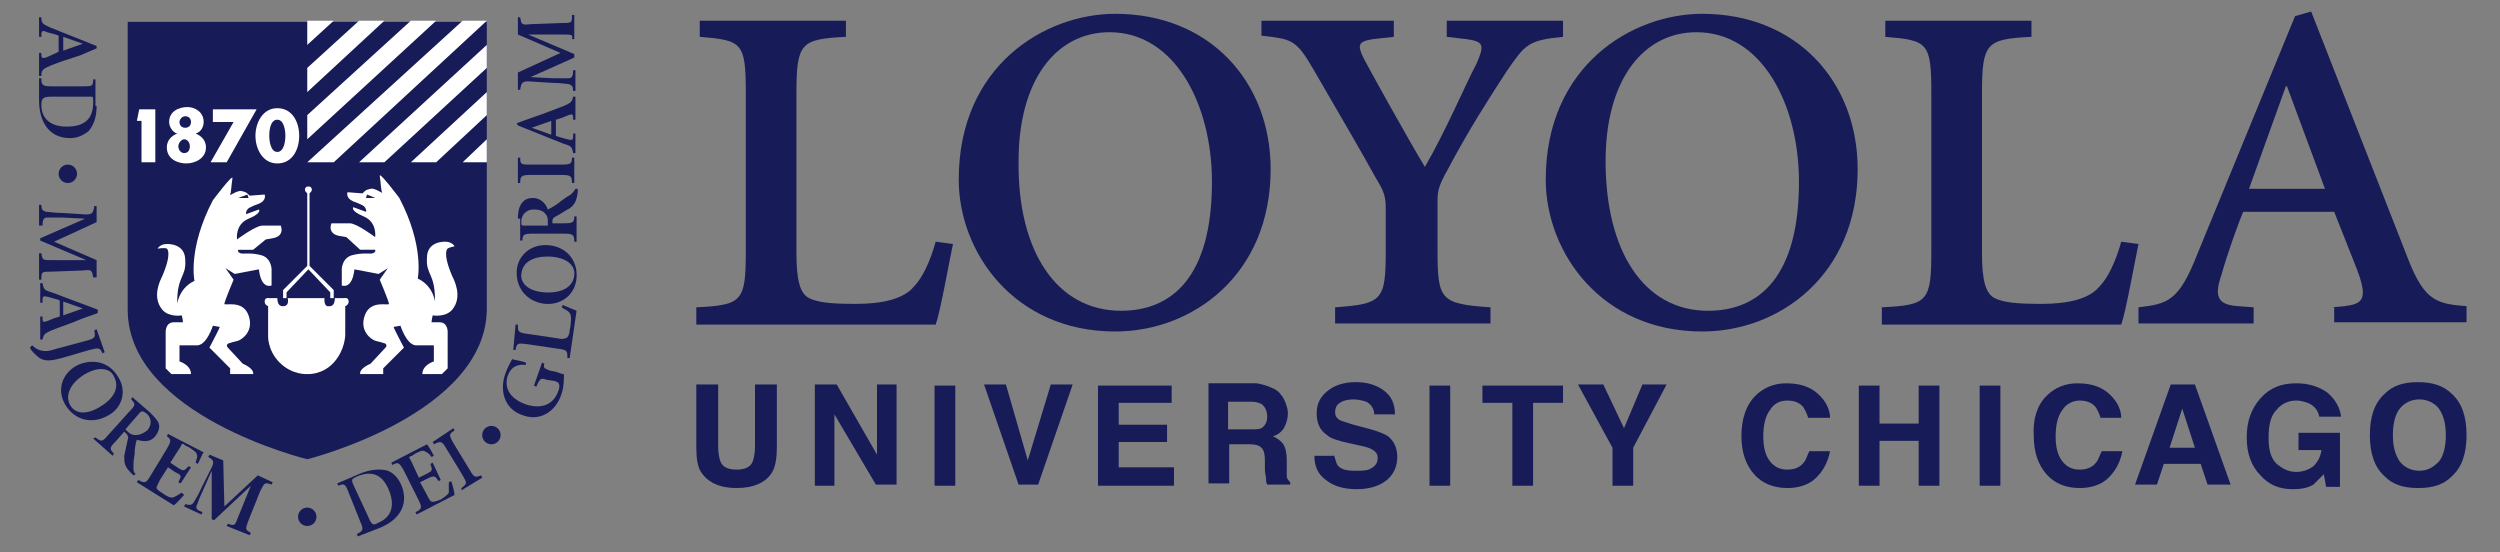 <svg width="181" height="40" viewBox="0 0 181 40" fill="none" xmlns="http://www.w3.org/2000/svg">
<rect x="0" y="0" width="181" height="40" fill="#808080" stroke="none"/>
<g id="Layer_1">
<g id="Group">
<g id="Group_2">
<g id="Group_3">
<path id="Vector" d="M50.412 23.417V22.25C53.745 22.083 53.995 21.833 53.995 18.167V6.75C53.995 3.083 53.745 2.917 50.662 2.667V1.5H61.245V2.667C57.995 2.833 57.662 3.083 57.662 6.75V18.333C57.662 20.25 57.912 21.25 58.578 21.583C59.245 21.917 60.245 22 61.995 22C63.828 22 65.412 21.667 66.162 20.75C66.745 20.167 67.328 19 67.745 17.5L68.995 17.667C68.745 18.833 68.078 22.583 67.745 23.5H50.412V23.417Z" fill="#171C58"/>
<path id="Vector_2" d="M69.412 13C69.412 4.75 75.662 1 80.745 1C87.578 1 91.995 5.917 91.995 12.25C91.995 19.917 86.328 24 80.745 24C73.412 24 69.412 18.25 69.412 13ZM81.162 22.5C84.828 22.5 87.745 20.083 87.745 13.167C87.745 7.583 85.078 2.333 80.328 2.333C76.495 2.333 73.745 5.75 73.745 11.667C73.662 18.167 76.495 22.5 81.162 22.5Z" fill="#171C58"/>
<path id="Vector_3" d="M96.662 23.417V22.25C100.078 22 100.328 21.75 100.328 18.167V15.167C100.328 14.25 100.245 13.917 99.578 12.833C98.578 11 97.245 8.75 95.078 5C93.828 2.833 93.495 2.833 91.328 2.583V1.5H100.912V2.667L99.412 2.833C98.328 3 98.245 3.25 98.745 4.25C98.995 4.75 101.995 10.167 103.162 12.083C104.662 9.5 106.078 6.167 106.912 4.583C107.495 3.25 107.412 3 106.162 2.833L104.745 2.667V1.5H113.162V2.667C110.578 2.917 110.412 3.25 109.078 5.167C107.828 7.083 106.328 9.417 104.828 12.25C104.078 13.583 104.078 13.917 104.078 14.667V18.167C104.078 21.75 104.328 22 107.912 22.25V23.417H96.662Z" fill="#171C58"/>
<path id="Vector_4" d="M111.912 13C111.912 4.75 118.162 1 123.245 1C130.078 1 134.495 5.917 134.495 12.25C134.495 19.917 128.828 24 123.245 24C115.912 24 111.912 18.25 111.912 13ZM123.662 22.5C127.328 22.5 130.245 20.083 130.245 13.167C130.245 7.583 127.578 2.333 122.828 2.333C118.995 2.333 116.245 5.75 116.245 11.667C116.245 18.167 118.995 22.5 123.662 22.5Z" fill="#171C58"/>
<path id="Vector_5" d="M136.245 23.417V22.25C139.578 22.083 139.828 21.833 139.828 18.167V6.75C139.828 3.083 139.578 2.917 136.495 2.667V1.5H147.078V2.667C143.828 2.833 143.495 3.083 143.495 6.75V18.333C143.495 20.25 143.745 21.25 144.412 21.583C145.078 21.917 146.078 22 147.828 22C149.662 22 151.245 21.667 151.995 20.75C152.578 20.167 153.162 19 153.578 17.5L154.828 17.667C154.578 18.833 153.912 22.583 153.578 23.5H136.245V23.417Z" fill="#171C58"/>
<path id="Vector_6" d="M168.828 22.25L169.745 22.167C171.078 22 171.495 21.667 170.578 19.333L168.995 15.333H162.412C162.078 16.083 161.245 18.417 160.828 19.917C160.245 21.583 160.662 22.083 162.078 22.167L163.162 22.25V23.417H154.828V22.25C156.912 22 157.745 21.833 159.078 18.417L166.162 1.167L167.328 0.833L174.412 18.917C175.578 21.833 176.495 22 178.578 22.167V23.333H168.995V22.25H168.828ZM162.828 13.667H168.328L165.578 6.25H165.495L162.828 13.667Z" fill="#171C58"/>
</g>
<g id="Group_4">
<path id="Vector_7" d="M50.412 27.834H51.995V32.334C51.995 32.834 52.078 33.167 52.162 33.417C52.328 33.834 52.745 34 53.328 34C53.912 34 54.328 33.834 54.495 33.417C54.578 33.167 54.662 32.834 54.662 32.334V27.834H56.245V32.334C56.245 33.084 56.162 33.75 55.912 34.167C55.495 34.917 54.578 35.334 53.328 35.334C52.078 35.334 51.245 34.917 50.745 34.167C50.495 33.75 50.412 33.167 50.412 32.334V27.834Z" fill="#171C58"/>
<path id="Vector_8" d="M58.995 27.834H60.578L63.495 32.917V27.834H64.912V35.084H63.412L60.412 30V35.167H58.995V27.834Z" fill="#171C58"/>
<path id="Vector_9" d="M69.162 35.167H67.662V27.917H69.162V35.167Z" fill="#171C58"/>
<path id="Vector_10" d="M76.078 27.834H77.662L75.162 35.084H73.745L71.245 27.834H72.828L74.412 33.334L76.078 27.834Z" fill="#171C58"/>
<path id="Vector_11" d="M84.828 29.167H80.995V30.75H84.495V32H80.995V33.833H84.995V35.167H79.495V27.917H84.828V29.167Z" fill="#171C58"/>
<path id="Vector_12" d="M92.078 28.084C92.328 28.167 92.578 28.334 92.745 28.584C92.912 28.75 92.995 29 93.078 29.167C93.162 29.417 93.245 29.667 93.245 29.917C93.245 30.25 93.162 30.584 92.995 30.917C92.828 31.25 92.495 31.5 92.162 31.584C92.495 31.75 92.745 31.917 92.912 32.167C93.078 32.417 93.162 32.834 93.162 33.334V33.834C93.162 34.167 93.162 34.417 93.162 34.5C93.162 34.667 93.328 34.834 93.412 34.917V35.084H91.745C91.662 34.917 91.662 34.834 91.662 34.667C91.662 34.5 91.578 34.25 91.578 34V33.334C91.578 32.834 91.495 32.584 91.328 32.417C91.162 32.25 90.912 32.167 90.495 32.167H88.995V35H87.495V27.75H90.995C91.412 27.834 91.745 27.917 92.078 28.084ZM88.912 29.167V31.084H90.578C90.912 31.084 91.162 31.084 91.328 31C91.578 30.834 91.745 30.584 91.745 30.167C91.745 29.75 91.578 29.417 91.328 29.25C91.162 29.167 90.912 29.084 90.662 29.084H88.912V29.167Z" fill="#171C58"/>
<path id="Vector_13" d="M96.578 32.917C96.662 33.25 96.745 33.5 96.828 33.667C97.078 34 97.495 34.083 98.162 34.083C98.495 34.083 98.828 34.083 99.078 34C99.495 33.833 99.745 33.583 99.745 33.167C99.745 32.917 99.662 32.75 99.412 32.583C99.162 32.417 98.828 32.333 98.412 32.25L97.662 32.083C96.912 31.917 96.328 31.75 96.078 31.5C95.578 31.167 95.328 30.667 95.328 29.917C95.328 29.25 95.578 28.75 96.078 28.333C96.578 27.917 97.245 27.667 98.162 27.667C98.912 27.667 99.578 27.833 100.162 28.25C100.745 28.667 100.995 29.25 100.995 30H99.495C99.495 29.583 99.245 29.25 98.912 29.083C98.662 29 98.328 28.917 97.995 28.917C97.578 28.917 97.245 29 96.995 29.167C96.745 29.333 96.662 29.583 96.662 29.833C96.662 30.083 96.745 30.25 96.995 30.417C97.162 30.5 97.495 30.583 97.995 30.75L99.245 31.083C99.828 31.25 100.245 31.417 100.495 31.583C100.912 31.917 101.162 32.417 101.162 33.083C101.162 33.75 100.912 34.333 100.412 34.75C99.912 35.167 99.162 35.417 98.245 35.417C97.245 35.417 96.495 35.167 95.995 34.75C95.412 34.333 95.162 33.75 95.162 33H96.578V32.917Z" fill="#171C58"/>
<path id="Vector_14" d="M104.995 35.167H103.495V27.917H104.995V35.167Z" fill="#171C58"/>
<path id="Vector_15" d="M113.162 27.834V29.167H110.995V35.167H109.495V29.167H107.328V27.917H113.162V27.834Z" fill="#171C58"/>
<path id="Vector_16" d="M118.912 27.834H120.662L118.245 32.417V35.167H116.745V32.417L114.245 27.834H116.078L117.578 31L118.912 27.834Z" fill="#171C58"/>
<path id="Vector_17" d="M127.078 28.667C127.662 28.084 128.412 27.75 129.328 27.75C130.578 27.75 131.412 28.167 131.995 28.917C132.328 29.334 132.495 29.834 132.495 30.25H130.912C130.828 29.917 130.662 29.667 130.578 29.5C130.328 29.167 129.912 29 129.412 29C128.828 29 128.412 29.25 128.162 29.667C127.828 30.084 127.662 30.75 127.662 31.584C127.662 32.417 127.828 33 128.162 33.417C128.495 33.834 128.912 34 129.412 34C129.912 34 130.328 33.834 130.578 33.5C130.745 33.334 130.828 33 130.995 32.667H132.495C132.328 33.5 131.995 34.084 131.495 34.584C130.995 35.084 130.245 35.334 129.412 35.334C128.412 35.334 127.578 35 126.995 34.334C126.412 33.667 126.078 32.75 126.078 31.584C126.078 30.334 126.412 29.334 127.078 28.667Z" fill="#171C58"/>
<path id="Vector_18" d="M134.578 35.167V27.917H136.078V30.667H138.912V27.917H140.412V35.167H138.912V31.917H136.078V35.167H134.578Z" fill="#171C58"/>
<path id="Vector_19" d="M144.828 35.167H143.328V27.917H144.828V35.167Z" fill="#171C58"/>
<path id="Vector_20" d="M148.162 28.667C148.745 28.084 149.495 27.75 150.412 27.75C151.662 27.75 152.495 28.167 153.078 28.917C153.412 29.334 153.578 29.834 153.578 30.25H152.078C151.995 29.917 151.828 29.667 151.745 29.5C151.495 29.167 151.078 29 150.578 29C150.078 29 149.578 29.25 149.328 29.667C148.995 30.084 148.828 30.75 148.828 31.584C148.828 32.417 148.995 33 149.328 33.417C149.662 33.834 150.078 34 150.578 34C151.078 34 151.495 33.834 151.745 33.5C151.912 33.334 151.995 33 152.162 32.667H153.662C153.495 33.5 153.162 34.084 152.662 34.584C152.162 35.084 151.412 35.334 150.578 35.334C149.578 35.334 148.745 35 148.162 34.334C147.578 33.667 147.245 32.75 147.245 31.584C147.162 30.334 147.495 29.334 148.162 28.667Z" fill="#171C58"/>
<path id="Vector_21" d="M157.162 27.834H158.912L161.495 35.084H159.828L159.328 33.584H156.662L156.162 35.084H154.578L157.162 27.834ZM157.078 32.417H158.912L157.995 29.584L157.078 32.417Z" fill="#171C58"/>
<path id="Vector_22" d="M167.912 30.167C167.828 29.667 167.495 29.334 167.078 29.167C166.828 29.084 166.578 29 166.245 29C165.662 29 165.162 29.25 164.828 29.667C164.412 30.084 164.245 30.75 164.245 31.667C164.245 32.584 164.412 33.167 164.828 33.584C165.245 33.917 165.662 34.167 166.245 34.167C166.745 34.167 167.162 34 167.495 33.75C167.828 33.417 167.995 33.084 168.078 32.584H166.412V31.334H169.412V35.25H168.412L168.245 34.334C167.912 34.667 167.662 34.917 167.495 35.084C167.078 35.334 166.578 35.417 165.995 35.417C164.995 35.417 164.245 35.084 163.662 34.417C162.995 33.75 162.662 32.834 162.662 31.667C162.662 30.5 162.995 29.584 163.662 28.834C164.328 28.084 165.162 27.75 166.245 27.75C167.162 27.75 167.912 28 168.495 28.417C169.078 28.917 169.412 29.5 169.495 30.167H167.912Z" fill="#171C58"/>
<path id="Vector_23" d="M177.495 34.5C176.912 35.083 176.162 35.333 175.078 35.333C173.995 35.333 173.245 35.083 172.662 34.5C171.912 33.833 171.578 32.833 171.578 31.5C171.578 30.167 171.912 29.167 172.662 28.5C173.245 27.917 173.995 27.667 175.078 27.667C176.078 27.667 176.912 27.917 177.495 28.5C178.245 29.167 178.578 30.167 178.578 31.5C178.578 32.833 178.245 33.833 177.495 34.5ZM176.578 33.417C176.912 33 177.078 32.333 177.078 31.5C177.078 30.667 176.912 30.083 176.578 29.583C176.245 29.167 175.745 28.917 175.162 28.917C174.578 28.917 174.078 29.167 173.745 29.583C173.412 30 173.245 30.667 173.245 31.5C173.245 32.333 173.412 32.917 173.745 33.417C174.078 33.833 174.578 34.083 175.162 34.083C175.745 34.083 176.162 33.833 176.578 33.417Z" fill="#171C58"/>
</g>
</g>
<g id="Group_5">
<g id="Group_6">
<g id="Group_7">
<path id="Vector_24" d="M35.245 1.5V22.333C35.245 30 22.245 33.25 22.245 33.25C22.245 33.25 9.245 30.083 9.245 22.417V1.583H35.245V1.5Z" fill="#171C58"/>
</g>
<path id="Vector_25" d="M9.911 8.75L10.078 7.917H11.245V11.75H10.245V8.75H9.911Z" fill="white"/>
<path id="Vector_26" d="M14.745 8.833C14.745 9.25 14.495 9.583 14.162 9.667C14.578 9.833 14.912 10.167 14.912 10.667C14.912 11.5 14.078 11.833 13.495 11.833C12.828 11.833 12.078 11.5 12.078 10.667C12.078 10.167 12.412 9.833 12.828 9.667C12.495 9.583 12.245 9.167 12.245 8.833C12.245 8.083 12.912 7.75 13.578 7.75C14.078 7.75 14.745 8.083 14.745 8.833ZM12.995 8.833C12.995 9.083 13.162 9.25 13.412 9.25C13.662 9.25 13.828 9.083 13.828 8.833C13.828 8.583 13.662 8.417 13.412 8.417C13.162 8.417 12.995 8.667 12.995 8.833ZM12.912 10.583C12.912 10.833 13.078 11.083 13.328 11.083C13.578 11.083 13.745 10.917 13.745 10.583C13.745 10.333 13.578 10.083 13.328 10.083C13.162 10.083 12.912 10.333 12.912 10.583Z" fill="white"/>
<path id="Vector_27" d="M15.412 8.833V7.917H18.578L16.412 11.75H15.245L16.912 8.833H15.412Z" fill="white"/>
<path id="Vector_28" d="M21.662 9.833C21.662 10.833 21.162 11.833 20.078 11.833C18.995 11.833 18.495 10.75 18.495 9.833C18.495 8.917 18.995 7.833 20.078 7.833C21.162 7.833 21.662 8.833 21.662 9.833ZM19.495 9.833C19.495 10.167 19.578 11 20.078 11C20.578 11 20.662 10.167 20.662 9.833C20.662 9.5 20.578 8.667 20.078 8.667C19.578 8.667 19.495 9.417 19.495 9.833Z" fill="white"/>
<g id="Group_8">
<g id="Group_9">
<path id="Vector_29" d="M12.078 18C12.078 18 12.495 18.25 11.745 20C11.578 20.334 10.995 21.5 11.745 22.417C12.245 23 13.162 22.834 13.162 22.834C13.245 23.167 13.245 23.334 13.245 23.334H12.578C11.995 23.334 11.995 24 11.995 24V26.667L12.412 27.084H13.828C13.828 26.417 12.995 26.167 12.995 26.167V25H14.328C14.995 24.917 15.412 23.584 15.412 23.584L15.912 23.667C15.912 23.75 15.162 25.167 15.162 25.167L16.662 26.667V27.084H18.328C18.412 26.667 17.578 26.334 17.578 26.334L16.495 25.167C16.328 25 16.495 24.834 16.662 24.834C16.828 24.75 16.995 24.75 17.245 24.667C17.495 24.584 18.412 24 17.995 22.834C17.578 21.667 16.245 22.167 16.245 22C16.245 21.834 16.912 20.25 16.912 20.25L16.328 19.417L16.995 19.834L18.745 19.5C18.912 21 19.662 20.667 19.662 20.667V19.5C19.662 19.5 19.662 18.75 18.995 18.5C18.162 18.25 17.578 18.417 17.412 18.334C17.162 18.25 17.245 18.084 17.245 18.084H18.328L19.245 17.334L19.745 17.25C20.662 17.084 20.328 16.334 20.328 16.334C20.328 16.334 19.495 16.334 18.995 16.334C18.495 16.334 17.162 17.334 17.162 17.334C17.162 17.334 16.995 16.25 17.995 15.834C18.995 15.417 18.745 15.167 18.745 15.167L17.828 15.5C17.828 15.5 17.745 15.417 17.912 15.167C17.995 15 18.745 14.75 18.745 14.75C19.328 14.5 19.162 14.084 19.162 14.084L18.078 14.167C17.828 13.917 17.828 13.917 17.495 13.834C17.162 13.75 16.578 14.25 16.662 14.084C16.745 13.917 16.745 13.417 16.828 12.917C16.912 12.5 15.412 14.5 15.412 14.5C13.578 18 14.078 20.334 14.078 20.334C12.828 20.917 12.828 22.25 12.828 21.917C12.828 19.917 13.495 20.084 13.412 18.834C13.412 17.584 12.078 17.667 12.078 17.667C11.578 17.667 11.412 18 11.412 18C11.412 18 11.912 17.917 12.078 18Z" fill="white"/>
<path id="Vector_30" d="M17.245 14.334H17.995L17.911 14.084L17.245 14.334Z" fill="#171C58"/>
</g>
<path id="Vector_31" d="M22.245 27.084C22.245 27.084 21.162 27.167 20.245 26.25C19.328 25.334 19.412 24.25 19.412 24.25V22.167C19.412 22.167 19.162 22.084 19.162 21.834C19.162 21.5 19.495 21.584 19.495 21.584H20.078C20.078 22.25 20.495 22.167 20.495 22.167C20.995 22.167 20.828 21.584 20.828 21.584H22.162H23.495C23.495 21.584 23.412 22.25 23.828 22.167C23.828 22.167 24.245 22.25 24.245 21.584H24.912C24.912 21.584 25.245 21.5 25.245 21.834C25.245 22.084 24.995 22.167 24.995 22.167V24.25C24.995 24.25 24.995 25.334 24.162 26.25C23.328 27.167 22.245 27.084 22.245 27.084Z" fill="white"/>
<g id="Group_10">
<path id="Vector_32" d="M32.411 18C32.411 18 31.995 18.25 32.745 20C32.911 20.333 33.495 21.5 32.745 22.417C32.245 23 31.328 22.833 31.328 22.833C31.245 23.167 31.245 23.333 31.245 23.333H31.828C32.411 23.333 32.411 24 32.411 24V26.667L31.995 27.083H30.578C30.578 26.417 31.411 26.167 31.411 26.167V25H30.078C29.411 24.917 28.995 23.583 28.995 23.583L28.495 23.667C28.495 23.75 29.245 25.167 29.245 25.167L27.745 26.667V27.083H26.078C25.995 26.667 26.828 26.333 26.828 26.333L27.911 25.167C28.078 25 27.911 24.833 27.745 24.833C27.578 24.75 27.411 24.75 27.161 24.667C26.911 24.583 25.995 24 26.411 22.833C26.828 21.667 28.161 22.167 28.161 22C28.161 21.833 27.495 20.25 27.495 20.25L28.078 19.417L27.411 19.833L25.661 19.5C25.495 21 24.745 20.667 24.745 20.667V19.5C24.745 19.5 24.745 18.75 25.411 18.5C26.245 18.25 26.828 18.417 26.995 18.333C27.245 18.25 27.161 18.083 27.161 18.083H26.078L25.078 17.167L24.578 17.083C23.661 16.917 23.995 16.167 23.995 16.167C23.995 16.167 24.828 16.167 25.328 16.167C25.828 16.167 27.161 17.167 27.161 17.167C27.161 17.167 27.328 16.083 26.328 15.667C25.328 15.25 25.578 15 25.578 15L26.495 15.333C26.495 15.333 26.578 15.25 26.411 15C26.328 14.833 25.578 14.583 25.578 14.583C24.995 14.333 25.161 13.917 25.161 13.917L26.245 14C26.495 13.75 26.495 13.75 26.828 13.667C27.161 13.583 27.745 14.083 27.661 13.917C27.578 13.75 27.578 13.25 27.495 12.75C27.411 12.333 28.911 14.333 28.911 14.333C30.745 17.833 30.245 20.167 30.245 20.167C31.495 20.75 31.495 22.083 31.495 21.75C31.495 19.75 30.828 19.917 30.911 18.667C30.911 17.417 32.245 17.5 32.245 17.5C32.745 17.5 32.911 17.833 32.911 17.833C32.911 17.833 32.495 17.917 32.411 18Z" fill="white"/>
<path id="Vector_33" d="M27.162 14.334H26.495L26.578 14.084L27.162 14.334Z" fill="#171C58"/>
</g>
<path id="Vector_34" d="M22.411 19.25V14C22.495 13.917 22.578 13.834 22.578 13.75C22.578 13.584 22.495 13.5 22.328 13.5C22.161 13.5 22.078 13.584 22.078 13.75C22.078 13.834 22.161 13.917 22.245 14V19.25L20.495 21V21.584H20.745V21.167L22.328 19.5L23.911 21.167V21.584H24.161V21L22.411 19.25Z" fill="white"/>
</g>
<g id="Group_11">
<path id="Vector_35" d="M22.245 1.5V3.25L24.162 1.5H22.245Z" fill="white"/>
<path id="Vector_36" d="M33.495 11.75H35.245V10.083L33.495 11.75Z" fill="white"/>
<path id="Vector_37" d="M25.995 1.5L22.245 4.917V6.667L27.828 1.5H25.995Z" fill="white"/>
<path id="Vector_38" d="M29.745 1.5L22.245 8.333V10.083L31.578 1.5H29.745Z" fill="white"/>
<path id="Vector_39" d="M33.495 1.5L22.245 11.75H24.162L35.245 1.5H33.495Z" fill="white"/>
<path id="Vector_40" d="M25.995 11.75H27.828L35.245 4.917V3.25L25.995 11.75Z" fill="white"/>
<path id="Vector_41" d="M29.745 11.75H31.578L35.245 8.333V6.667L29.745 11.75Z" fill="white"/>
</g>
</g>
<g id="Group_12">
<g id="Group_13">
<path id="Vector_42" d="M6.995 3.5L5.828 4C5.078 4.25 4.245 4.5 3.662 4.75C3.078 5 2.995 5.083 2.995 5.5H2.828V3.833H2.995V4C2.995 4.167 3.078 4.25 3.328 4.167C3.495 4.083 3.912 3.917 4.245 3.75V2.583C4.078 2.5 3.745 2.417 3.412 2.333C3.078 2.167 2.995 2.25 2.995 2.5V2.667H2.828V1.25H2.995C2.995 1.667 3.078 1.75 3.662 2L6.995 3.333V3.5ZM4.578 2.667V3.667L5.995 3.167L4.578 2.667Z" fill="#171C58"/>
<path id="Vector_43" d="M6.995 7.667C6.995 8.417 6.828 9 6.412 9.5C6.078 9.75 5.662 10 5.078 10C3.495 10 2.828 8.75 2.828 7.25V5.667H2.995C2.995 6.167 3.078 6.25 3.745 6.25H5.995C6.662 6.25 6.745 6.25 6.745 5.75H6.912V7.667H6.995ZM3.745 7C3.162 7 2.995 7.083 2.995 7.583C2.995 8.667 3.745 9.167 4.828 9.167C6.245 9.167 6.745 8.5 6.745 7.417C6.745 7.167 6.745 7 6.662 7C6.662 7 6.495 7 6.328 7H3.745Z" fill="#171C58"/>
<path id="Vector_44" d="M6.995 16.083L3.912 17.5L6.995 18.833V20.083H6.745C6.662 19.583 6.662 19.5 5.995 19.583L3.745 19.667C2.995 19.667 2.995 19.667 2.995 20.25H2.828V18.333H2.995C3.078 18.833 3.078 18.833 3.745 18.833H6.245L2.912 17.417V17.25L6.162 15.833L4.495 15.75C3.912 15.75 3.578 15.75 3.412 15.75C3.162 15.75 3.078 15.917 3.078 16.333H2.828V14.833H2.995C2.995 15.167 3.078 15.25 3.328 15.333C3.495 15.333 3.912 15.417 4.495 15.417L5.828 15.5C6.662 15.583 6.745 15.5 6.828 14.917H6.995V16.083Z" fill="#171C58"/>
<path id="Vector_45" d="M7.078 22.667L5.912 23.083C5.162 23.417 4.328 23.667 3.745 23.917C3.162 24.167 3.162 24.25 3.078 24.583H2.912V22.917H3.078V23.083C3.078 23.333 3.162 23.333 3.412 23.25C3.578 23.167 3.995 23 4.328 22.917V21.75C4.162 21.667 3.745 21.583 3.495 21.5C3.162 21.417 3.078 21.417 3.078 21.75V21.917H2.912V20.5H3.078C3.162 20.917 3.162 21 3.745 21.167L7.078 22.417V22.667ZM4.578 21.833V22.833L5.995 22.333L4.578 21.833Z" fill="#171C58"/>
<path id="Vector_46" d="M6.245 24.667C6.912 24.5 6.912 24.417 6.828 23.917L6.995 23.833L7.578 25.5L7.412 25.583C7.245 25.167 7.162 25.167 6.495 25.333L4.495 25.917C3.828 26.083 3.245 26.25 2.745 25.833C2.578 25.667 2.328 25.5 2.162 25.167L2.328 25C2.662 25.333 2.995 25.417 3.328 25.417C3.662 25.417 3.995 25.25 4.412 25.167L6.245 24.667Z" fill="#171C58"/>
<path id="Vector_47" d="M7.828 30.083C6.662 30.75 5.412 30.417 4.745 29.333C4.078 28.25 4.495 27.083 5.495 26.5C6.412 26 7.828 26 8.578 27.333C9.162 28.25 8.912 29.5 7.828 30.083ZM6.162 27.083C5.162 27.667 4.662 28.583 5.078 29.333C5.412 29.917 6.162 30.083 7.162 29.5C8.328 28.833 8.662 28 8.245 27.25C7.995 26.667 7.162 26.5 6.162 27.083Z" fill="#171C58"/>
<path id="Vector_48" d="M14.745 32.75C14.662 32.833 14.495 33.25 14.328 33.583L14.162 33.5C14.245 33.167 14.328 33 14.245 32.917C14.245 32.75 14.078 32.667 13.745 32.417L13.412 32.25C13.245 32.083 13.162 32.083 13.078 32.333L12.328 33.5L12.828 33.833C13.328 34.167 13.328 34.083 13.662 33.75L13.828 33.833L13.078 35L12.912 34.917C13.162 34.417 13.162 34.417 12.662 34.167L12.162 33.833L11.578 34.75C11.412 35.083 11.328 35.25 11.328 35.333C11.412 35.5 11.578 35.583 11.828 35.75C12.078 35.917 12.328 36.083 12.578 36C12.745 35.917 12.912 35.833 13.162 35.667L13.328 35.833C13.162 36 12.745 36.5 12.578 36.583L9.912 34.917L9.995 34.75C10.495 35 10.578 35 10.912 34.417L12.078 32.5C12.412 31.917 12.412 31.833 12.078 31.583L12.162 31.417L14.745 32.75Z" fill="#171C58"/>
<path id="Vector_49" d="M16.162 33.333L16.245 36.667L18.662 34.417L19.745 34.917L19.662 35.083C19.162 34.917 19.162 34.917 18.828 35.583L17.995 37.667C17.745 38.333 17.745 38.333 18.162 38.583L18.078 38.75L16.412 38.083L16.495 37.917C16.995 38.083 16.995 38.083 17.245 37.417L18.162 35.167L15.495 37.667L15.328 37.583V34.083L14.662 35.583C14.412 36.083 14.328 36.417 14.245 36.583C14.162 36.833 14.245 36.917 14.662 37.083L14.578 37.25L13.328 36.667L13.412 36.5C13.745 36.583 13.828 36.583 13.995 36.417C14.078 36.25 14.328 35.917 14.578 35.333L15.162 34.167C15.578 33.417 15.495 33.333 15.078 33.083L15.162 32.917L16.162 33.333Z" fill="#171C58"/>
<path id="Vector_50" d="M26.162 34.25C26.828 34 27.495 33.917 28.078 34.083C28.495 34.25 28.828 34.583 29.078 35.167C29.662 36.667 28.745 37.75 27.412 38.25L25.912 38.833L25.828 38.667C26.328 38.417 26.328 38.333 26.078 37.75L25.245 35.667C24.995 35 24.912 35 24.495 35.167L24.412 35L26.162 34.25ZM26.662 37.417C26.912 38 26.995 38.083 27.412 37.833C28.412 37.417 28.578 36.5 28.162 35.5C27.662 34.25 26.828 34.083 25.828 34.5C25.662 34.583 25.495 34.667 25.495 34.75C25.495 34.833 25.495 34.917 25.578 35.083L26.662 37.417Z" fill="#171C58"/>
<path id="Vector_51" d="M30.912 32.167C30.995 32.25 31.245 32.667 31.412 33L31.245 33.083C31.078 32.833 30.912 32.75 30.745 32.667C30.578 32.583 30.412 32.667 30.078 32.833L29.828 33C29.578 33.083 29.578 33.083 29.745 33.333L30.328 34.583L30.828 34.333C31.328 34.083 31.328 34.083 31.162 33.583L31.328 33.5L31.912 34.75L31.745 34.833C31.495 34.417 31.412 34.417 30.912 34.667L30.412 34.917L30.912 35.833C31.078 36.167 31.162 36.333 31.328 36.333C31.495 36.333 31.662 36.25 31.912 36.167C32.161 36 32.411 35.833 32.495 35.667C32.495 35.5 32.495 35.25 32.495 34.917L32.661 34.833C32.745 35 32.911 35.667 32.911 35.833L30.162 37.25L30.078 37.083C30.578 36.833 30.578 36.75 30.245 36.083L29.245 34.083C28.912 33.5 28.828 33.417 28.412 33.667L28.328 33.5L30.912 32.167Z" fill="#171C58"/>
<path id="Vector_52" d="M32.828 31L32.911 31.167C32.495 31.417 32.495 31.5 32.828 32.084L33.995 34C34.328 34.584 34.411 34.584 34.828 34.417L34.911 34.584L33.411 35.5V35.334C33.828 35 33.828 35 33.495 34.417L32.328 32.5C31.995 31.917 31.912 31.917 31.412 32.167L31.328 32L32.828 31Z" fill="#171C58"/>
<g id="Group_14">
<path id="Vector_53" d="M40.245 26.917C40.495 27 40.661 27.084 40.828 27.084C40.828 27.5 40.828 28 40.661 28.5C40.245 29.834 39.078 30.5 37.911 30.084C36.495 29.667 36.161 28.25 36.578 27.084C36.745 26.584 36.995 26.167 37.078 26C37.328 26.084 37.578 26.084 38.078 26.25V26.417C37.245 26.334 36.911 26.75 36.745 27.25C36.495 28.084 36.911 28.834 37.995 29.25C38.911 29.584 39.995 29.5 40.411 28.334C40.495 28.167 40.495 28 40.495 27.917C40.495 27.75 40.411 27.667 40.161 27.584L39.578 27.5C39.161 27.334 39.078 27.417 38.828 28L38.661 27.917L39.245 26.25L39.411 26.334C39.328 26.667 39.411 26.667 39.828 26.834L40.245 26.917Z" fill="#171C58"/>
<path id="Vector_54" d="M37.328 23.5H37.495C37.495 24 37.495 24.083 38.161 24.167L40.411 24.5C40.745 24.583 40.995 24.5 41.078 24.417C41.161 24.333 41.245 24.083 41.245 23.917C41.328 23.583 41.411 22.833 41.245 22.667C41.161 22.5 40.911 22.417 40.661 22.25L40.745 22.083C40.911 22.167 41.578 22.417 41.745 22.5L41.245 25.917H41.078C41.078 25.417 41.078 25.333 40.411 25.25L38.161 24.917C37.495 24.833 37.411 24.833 37.328 25.333H37.161L37.328 23.5Z" fill="#171C58"/>
<path id="Vector_55" d="M39.661 17.75C40.995 17.834 41.828 18.834 41.745 20.084C41.661 21.334 40.661 22.084 39.495 22C38.411 21.917 37.328 21.084 37.411 19.584C37.495 18.5 38.411 17.667 39.661 17.75ZM39.411 21.167C40.578 21.25 41.495 20.834 41.578 19.917C41.661 19.25 41.078 18.667 39.911 18.584C38.578 18.5 37.828 19 37.745 19.834C37.661 20.5 38.245 21.084 39.411 21.167Z" fill="#171C58"/>
<path id="Vector_56" d="M37.495 15.833C37.495 15.333 37.578 15 37.745 14.75C37.911 14.5 38.161 14.333 38.578 14.333C39.078 14.333 39.495 14.667 39.661 15.167C39.828 15.083 40.328 14.833 40.578 14.583C40.911 14.333 41.161 14.167 41.328 14.083C41.495 13.917 41.578 13.833 41.661 13.667H41.828V13.917C41.745 14.583 41.578 14.833 41.245 15.083C40.911 15.25 40.578 15.5 40.245 15.667C40.078 15.75 39.995 15.833 39.995 16V16.167H40.828C41.495 16.167 41.578 16.083 41.578 15.667H41.745V17.5H41.578C41.578 17 41.495 16.917 40.828 16.917H38.578C37.911 16.917 37.828 17 37.828 17.417H37.661V15.833H37.495ZM39.661 16.333V16.083C39.661 15.833 39.661 15.667 39.495 15.5C39.328 15.25 38.995 15.167 38.661 15.167C37.995 15.167 37.745 15.667 37.745 16C37.745 16.333 37.745 16.333 37.995 16.333H39.661Z" fill="#171C58"/>
<path id="Vector_57" d="M37.495 11.417H37.661C37.661 11.917 37.745 11.917 38.411 11.917H40.661C41.328 11.917 41.411 11.833 41.411 11.417H41.578V13.25H41.411C41.411 12.75 41.328 12.667 40.661 12.667H38.411C37.745 12.667 37.661 12.75 37.661 13.25H37.495V11.417Z" fill="#171C58"/>
<path id="Vector_58" d="M37.411 8.917L38.578 8.5C39.328 8.25 40.161 7.917 40.828 7.667C41.411 7.417 41.411 7.333 41.495 7H41.661V8.667H41.495V8.5C41.495 8.25 41.411 8.25 41.161 8.333C40.995 8.417 40.578 8.583 40.245 8.667V9.833C40.411 9.917 40.828 10 41.078 10.083C41.411 10.167 41.495 10.167 41.495 9.833V9.667H41.661V11.083H41.495C41.411 10.667 41.411 10.583 40.828 10.417L37.495 9.083L37.411 8.917ZM39.911 9.75V8.75L38.495 9.25L39.911 9.75Z" fill="#171C58"/>
<path id="Vector_59" d="M37.495 5.25L40.578 3.833L37.495 2.5V1.25H37.661C37.745 1.75 37.745 1.833 38.411 1.75L40.661 1.667C41.411 1.667 41.411 1.667 41.411 1.083H41.578V2.833H41.411C41.495 2.5 41.411 2.5 40.745 2.5H38.245L41.578 3.917V4.167L38.411 5.583L40.078 5.667C40.661 5.667 40.995 5.667 41.161 5.667C41.411 5.667 41.495 5.5 41.495 5.083H41.661V6.583H41.495C41.495 6.25 41.411 6.167 41.161 6.083C40.995 6.083 40.578 6 39.995 6L38.661 5.917C37.828 5.833 37.745 5.917 37.661 6.5H37.495V5.25Z" fill="#171C58"/>
</g>
</g>
<path id="Vector_60" d="M22.245 38.083C22.613 38.083 22.912 37.785 22.912 37.417C22.912 37.048 22.613 36.75 22.245 36.75C21.877 36.75 21.578 37.048 21.578 37.417C21.578 37.785 21.877 38.083 22.245 38.083Z" fill="#171C58"/>
<path id="Vector_61" d="M35.578 32.167C35.946 32.167 36.245 31.868 36.245 31.5C36.245 31.132 35.946 30.833 35.578 30.833C35.21 30.833 34.911 31.132 34.911 31.5C34.911 31.868 35.21 32.167 35.578 32.167Z" fill="#171C58"/>
<path id="Vector_62" d="M4.912 13.25C5.28 13.25 5.578 12.952 5.578 12.583C5.578 12.215 5.28 11.917 4.912 11.917C4.543 11.917 4.245 12.215 4.245 12.583C4.245 12.952 4.543 13.25 4.912 13.25Z" fill="#171C58"/>
<path id="Vector_63" d="M10.828 29.834C11.162 30.167 11.412 30.417 11.495 30.667C11.578 30.917 11.495 31.25 11.245 31.584C10.912 32 10.412 32 9.912 31.834C9.828 32 9.745 32.5 9.745 32.917C9.662 33.334 9.662 33.584 9.662 33.834C9.662 34.084 9.662 34.167 9.828 34.334L9.662 34.417L9.495 34.25C8.995 33.75 8.995 33.5 8.995 33C9.078 32.667 9.162 32.167 9.245 31.834C9.328 31.667 9.245 31.5 9.162 31.417L8.995 31.25L8.412 31.917C7.912 32.417 7.912 32.5 8.245 32.834L8.162 33L6.745 31.75L6.912 31.667C7.328 32 7.412 32 7.828 31.5L9.328 29.834C9.828 29.334 9.828 29.25 9.495 28.917L9.578 28.75L10.828 29.834ZM9.078 31.084L9.245 31.25C9.412 31.417 9.578 31.5 9.828 31.5C10.162 31.5 10.412 31.334 10.662 31.167C11.078 30.667 10.912 30.167 10.578 29.917C10.328 29.75 10.328 29.75 10.162 29.834L9.078 31.084Z" fill="#171C58"/>
</g>
</g>
</g>
</g>
</svg>
